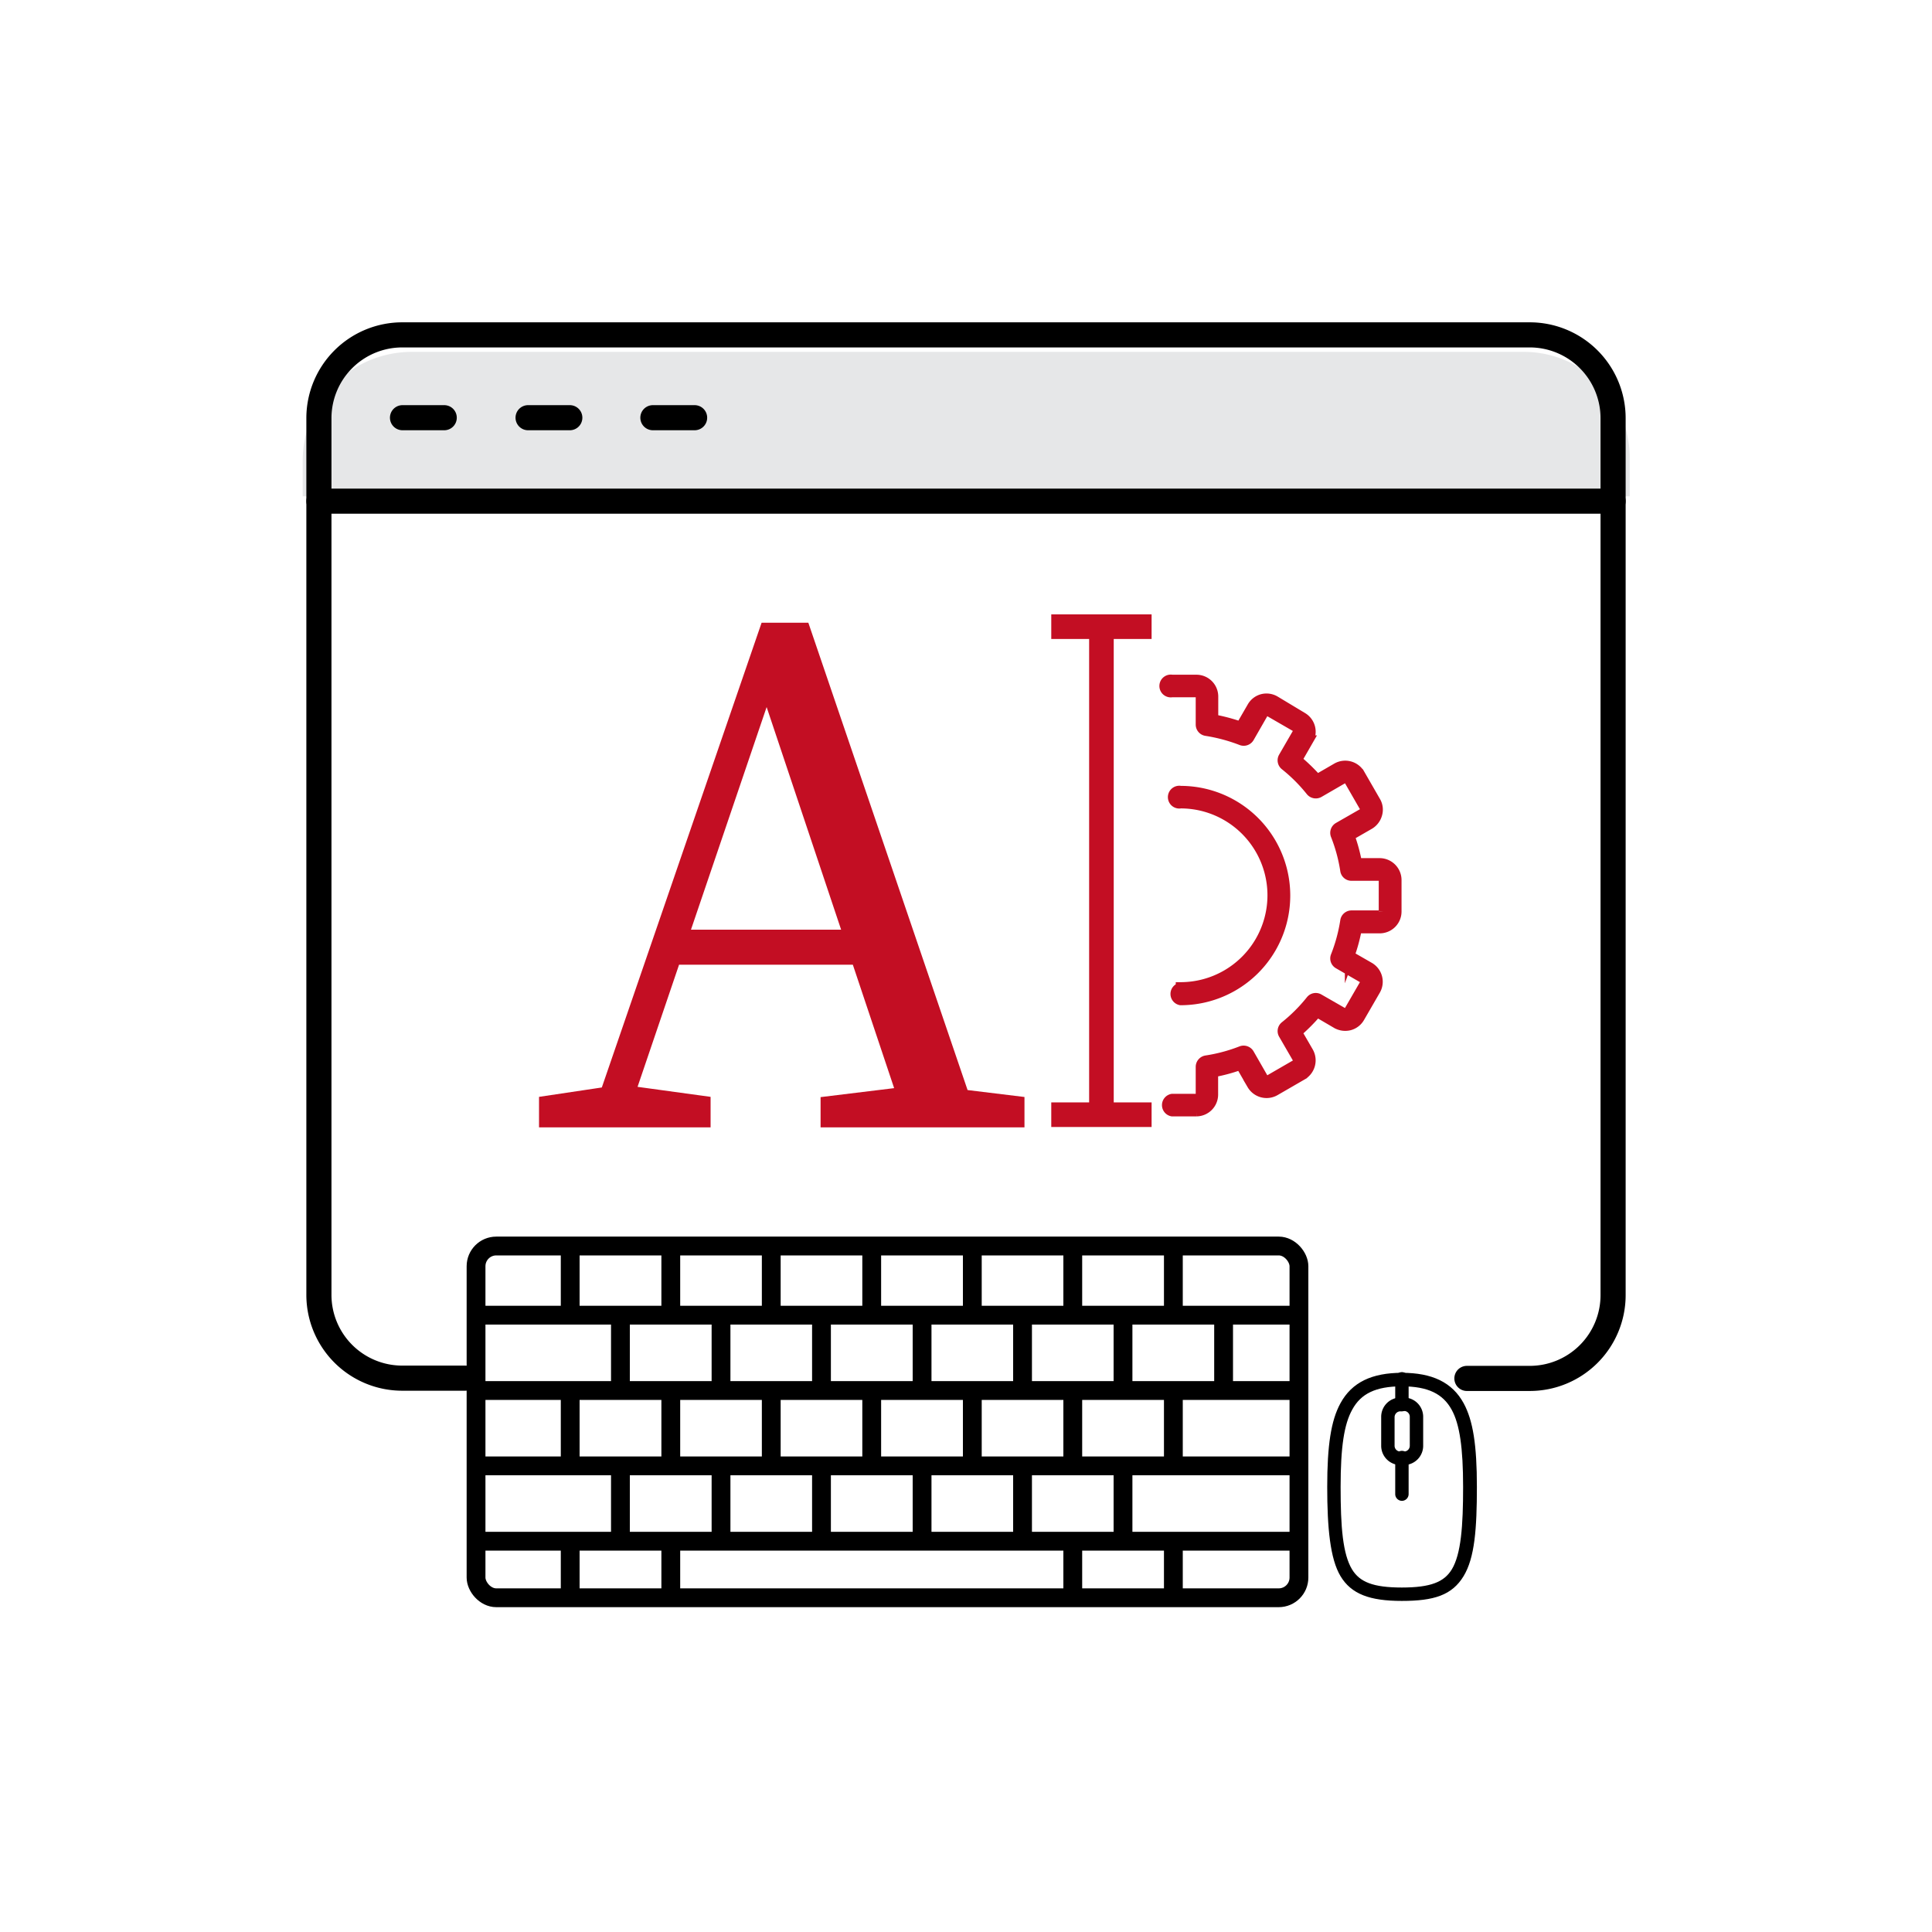 <svg id="圖層_1" data-name="圖層 1" xmlns="http://www.w3.org/2000/svg" viewBox="0 0 150 150"><defs><style>.cls-1{fill:#e6e7e8;}.cls-2,.cls-4{fill:none;}.cls-2,.cls-3,.cls-4{stroke:#000;}.cls-2{stroke-linecap:round;stroke-linejoin:round;stroke-width:1.95px;}.cls-3,.cls-4,.cls-5,.cls-6{stroke-miterlimit:10;}.cls-3{stroke-width:0.49px;}.cls-4{stroke-width:1.46px;}.cls-5,.cls-6,.cls-7{fill:#c30e23;}.cls-5,.cls-6{stroke:#c30e23;}.cls-6{stroke-width:0.75px;}</style></defs><path class="cls-1" d="M32,27.32h86.32a8.21,8.21,0,0,1,8.21,8.21v3a0,0,0,0,1,0,0H23.5a0,0,0,0,1,0,0V35.78A8.47,8.47,0,0,1,32,27.32Z"/><g id="g2226"><path id="path2216" class="cls-2" d="M36.11,107H31.25a6.47,6.47,0,0,1-6.49-6.48V32.43A6.47,6.47,0,0,1,31.25,26h87.5a6.47,6.47,0,0,1,6.49,6.48v68.06a6.47,6.47,0,0,1-6.49,6.48h-4.86"/><path id="path2218" class="cls-2" d="M31.25,32.43h3.24"/><path id="path2220" class="cls-2" d="M41,32.43h3.24"/><path id="path2222" class="cls-2" d="M50.69,32.43h3.24"/><path id="path2224" class="cls-2" d="M24.76,38.91H125.24"/></g><path class="cls-3" d="M109,113.5h-.27a1.25,1.25,0,0,1-1.25-1.25V110a1.25,1.25,0,0,1,1.25-1.25H109a1.25,1.25,0,0,1,1.25,1.25v2.22A1.25,1.25,0,0,1,109,113.5Zm-.27-4.17a.7.7,0,0,0-.7.7v2.22a.69.69,0,0,0,.7.69H109a.69.69,0,0,0,.7-.69V110a.7.7,0,0,0-.7-.7Z"/><path class="cls-3" d="M108.84,124.05c-2.46,0-3.78-.52-4.55-1.8s-1-3.62-1-6.81.29-5.09,1-6.38c.83-1.52,2.28-2.23,4.56-2.23s3.74.71,4.57,2.23c.7,1.29,1,3.14,1,6.38s-.17,5.45-1,6.81S111.31,124.05,108.84,124.05Zm0-16.66c-2.08,0-3.34.59-4.07,1.94-.66,1.19-.93,3-.93,6.11s.16,5.27.92,6.53c.67,1.1,1.82,1.53,4.08,1.53s3.42-.43,4.09-1.53c.76-1.26.91-3.52.91-6.53s-.26-4.92-.92-6.11C112.19,108,110.93,107.39,108.84,107.39Z"/><path class="cls-3" d="M108.84,109.33a.27.27,0,0,1-.27-.28v-1.94a.28.28,0,1,1,.55,0v1.94A.27.27,0,0,1,108.84,109.33Z"/><path class="cls-3" d="M108.84,116.28a.28.28,0,0,1-.27-.28v-2.78a.28.28,0,1,1,.55,0V116A.28.28,0,0,1,108.84,116.28Z"/><rect class="cls-4" x="36.96" y="96.74" width="63.89" height="27.31" rx="1.57"/><line class="cls-4" x1="36.96" y1="102.11" x2="101.34" y2="102.11"/><line class="cls-4" x1="36.96" y1="107.96" x2="101.34" y2="107.96"/><line class="cls-4" x1="36.96" y1="113.81" x2="101.34" y2="113.81"/><line class="cls-4" x1="36.96" y1="119.66" x2="101.34" y2="119.66"/><line class="cls-4" x1="52.08" y1="96.74" x2="52.08" y2="101.62"/><line class="cls-4" x1="44.27" y1="96.74" x2="44.27" y2="101.62"/><line class="cls-4" x1="59.88" y1="96.74" x2="59.88" y2="101.62"/><line class="cls-4" x1="67.68" y1="96.74" x2="67.68" y2="101.62"/><line class="cls-4" x1="75.49" y1="96.74" x2="75.49" y2="101.62"/><line class="cls-4" x1="83.29" y1="96.74" x2="83.29" y2="101.62"/><line class="cls-4" x1="91.1" y1="96.74" x2="91.1" y2="101.62"/><line class="cls-4" x1="55.98" y1="102.59" x2="55.98" y2="107.47"/><line class="cls-4" x1="48.17" y1="102.59" x2="48.17" y2="107.47"/><line class="cls-4" x1="63.78" y1="102.59" x2="63.78" y2="107.47"/><line class="cls-4" x1="71.59" y1="102.59" x2="71.59" y2="107.47"/><line class="cls-4" x1="79.39" y1="102.59" x2="79.39" y2="107.47"/><line class="cls-4" x1="87.19" y1="102.59" x2="87.19" y2="107.47"/><line class="cls-4" x1="95" y1="102.59" x2="95" y2="107.47"/><line class="cls-4" x1="52.08" y1="108.45" x2="52.08" y2="113.32"/><line class="cls-4" x1="44.27" y1="108.45" x2="44.27" y2="113.32"/><line class="cls-4" x1="59.88" y1="108.45" x2="59.88" y2="113.32"/><line class="cls-4" x1="67.68" y1="108.45" x2="67.68" y2="113.32"/><line class="cls-4" x1="75.49" y1="108.45" x2="75.49" y2="113.32"/><line class="cls-4" x1="83.29" y1="108.45" x2="83.29" y2="113.32"/><line class="cls-4" x1="91.1" y1="108.45" x2="91.1" y2="113.32"/><line class="cls-4" x1="55.98" y1="114.3" x2="55.98" y2="119.18"/><line class="cls-4" x1="48.17" y1="114.3" x2="48.17" y2="119.18"/><line class="cls-4" x1="63.78" y1="114.3" x2="63.78" y2="119.18"/><line class="cls-4" x1="71.59" y1="114.3" x2="71.59" y2="119.18"/><line class="cls-4" x1="79.39" y1="114.3" x2="79.39" y2="119.18"/><line class="cls-4" x1="87.19" y1="114.3" x2="87.19" y2="119.18"/><line class="cls-4" x1="52.08" y1="119.18" x2="52.08" y2="124.05"/><line class="cls-4" x1="44.27" y1="119.18" x2="44.27" y2="124.05"/><line class="cls-4" x1="83.29" y1="119.18" x2="83.29" y2="124.05"/><line class="cls-4" x1="91.1" y1="119.18" x2="91.1" y2="124.05"/><polygon class="cls-5" points="88.91 49.11 88.91 48.2 82.12 48.2 82.12 49.11 85.06 49.11 85.06 86.09 82.12 86.09 82.12 87 88.91 87 88.91 86.09 85.97 86.09 85.97 49.11 88.91 49.11"/><path class="cls-6" d="M107.13,67h-1.76a13.06,13.06,0,0,0-.57-2.1l1.53-.88a1.35,1.35,0,0,0,.61-.81,1.26,1.26,0,0,0-.13-1l-1.22-2.12a1.33,1.33,0,0,0-1.81-.48l-1.52.88A14.93,14.93,0,0,0,100.72,59l.88-1.53a1.32,1.32,0,0,0-.49-1.8L99,54.4a1.33,1.33,0,0,0-1-.14,1.31,1.31,0,0,0-.8.62l-.88,1.52a14.27,14.27,0,0,0-2.11-.56V54.08a1.32,1.32,0,0,0-1.32-1.32H91a.51.51,0,1,0,0,1h1.9a.31.31,0,0,1,.31.31v2.19a.51.51,0,0,0,.43.5,13.28,13.28,0,0,1,2.73.73.51.51,0,0,0,.63-.21l1.09-1.9a.3.3,0,0,1,.19-.14.27.27,0,0,1,.23,0l2.11,1.22a.3.3,0,0,1,.12.41l-1.1,1.9a.51.51,0,0,0,.12.66,12.61,12.61,0,0,1,2,2,.52.52,0,0,0,.65.12l1.9-1.1a.31.31,0,0,1,.23,0,.3.3,0,0,1,.19.14l1.22,2.12a.31.31,0,0,1,0,.23.33.33,0,0,1-.14.19l-1.9,1.09a.51.51,0,0,0-.22.63,12.55,12.55,0,0,1,.74,2.73.5.5,0,0,0,.5.43h2.19a.3.3,0,0,1,.3.31v2.44a.29.29,0,0,1-.3.3h-2.19a.51.51,0,0,0-.5.44,12.71,12.71,0,0,1-.74,2.73.5.5,0,0,0,.22.62l1.9,1.1a.3.3,0,0,1,.14.19.31.31,0,0,1,0,.23l-1.22,2.11a.36.36,0,0,1-.19.15.32.32,0,0,1-.23,0l-1.9-1.09a.5.5,0,0,0-.65.12,12.61,12.61,0,0,1-2,2,.5.5,0,0,0-.12.65l1.1,1.9a.31.31,0,0,1-.12.42l-2.11,1.22a.31.31,0,0,1-.23,0,.3.3,0,0,1-.19-.14L97,81.81a.52.52,0,0,0-.63-.22,12.68,12.68,0,0,1-2.73.73.52.52,0,0,0-.43.51V85a.31.31,0,0,1-.31.3H91a.51.51,0,0,0,0,1h1.9A1.32,1.32,0,0,0,94.2,85V83.26a13.18,13.18,0,0,0,2.11-.57l.88,1.53A1.33,1.33,0,0,0,99,84.7l2.11-1.22a1.34,1.34,0,0,0,.49-1.81l-.88-1.52a15,15,0,0,0,1.54-1.55l1.52.89a1.37,1.37,0,0,0,1,.13,1.31,1.31,0,0,0,.8-.62l1.22-2.11a1.32,1.32,0,0,0-.48-1.81l-1.53-.88a13.18,13.18,0,0,0,.57-2.11h1.76a1.32,1.32,0,0,0,1.32-1.32V68.33A1.33,1.33,0,0,0,107.13,67Z"/><path class="cls-6" d="M91.66,76.67a.51.51,0,0,0,0,1,8.14,8.14,0,0,0,0-16.28.51.51,0,1,0,0,1,7.12,7.12,0,1,1,0,14.24Z"/><path class="cls-7" d="M41.85,85.16l5.82-.87h1.16l6.34.87v2.37H41.85ZM59.13,48.35h3.63L76.11,87.53H70.44L58.86,52.92l1.39-.17L48.43,87.53H45.66ZM52.36,72.18H68.05l1,2.72H51.42Zm11.35,13L71,84.29h1.32l7.22.88v2.36H63.71Z"/></svg>